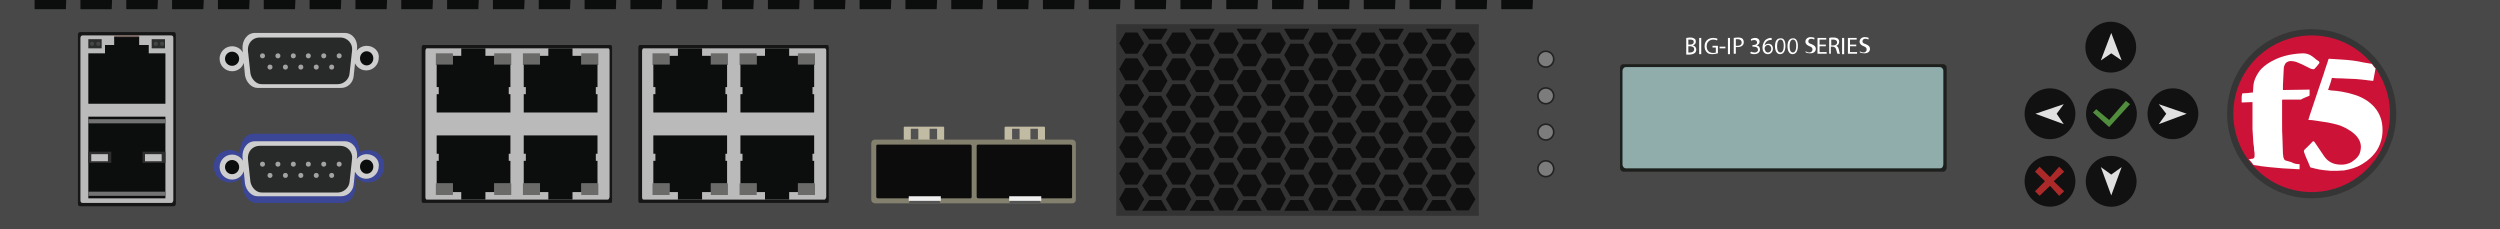 <?xml version="1.0" encoding="utf-8"?>
<!-- Copyright 2022 Virtual Console LLC. All rights reserved. Generator: Adobe Illustrator 26.0.2, SVG Export Plug-In . SVG Version: 6.00 Build 0)  -->
<svg version="1.1" id="F5_BigIP_3600" xmlns="http://www.w3.org/2000/svg" xmlns:xlink="http://www.w3.org/1999/xlink" x="0px"
	 y="0px" viewBox="0 0 600 55" style="enable-background:new 0 0 600 55;" xml:space="preserve">
<style type="text/css">
	.st0{fill:#484848;}
	.st1{fill:#161617;}
	.st2{fill:#BABABA;}
	.st3{fill:#715E58;}
	.st4{fill:#0C0D0D;}
	.st5{fill:#2B2C2C;}
	.st6{fill:#454545;}
	.st7{fill:#2E2E2E;}
	.st8{fill:#C2C1C1;}
	.st9{fill:#737373;}
	.st10{fill:#CFCECE;}
	.st11{fill:#282929;}
	.st12{fill:#A3A3A2;}
	.st13{fill:#6A6A69;}
	.st14{fill:#3B4697;}
	.st15{fill:#1D1F1C;}
	.st16{fill:#90ADAC;}
	.st17{fill:#111111;}
	.st18{fill:#E0E0E0;}
	.st19{fill:#AB2A29;}
	.st20{fill:#508D3C;}
	.st21{fill:#353535;}
	.st22{fill:#CC1237;}
	.st23{fill:#FFFFFF;}
	.st24{fill:#222323;}
	.st25{fill:#7C7C7C;}
	.st26{fill:#C1BBA3;}
	.st27{fill:#515151;}
	.st28{fill:#84806E;}
	.st29{fill:#545454;}
	.st30{fill:#0C0C0C;}
	.st31{fill:#EFEFEF;}
	.st32{fill:#333333;}
	.st33{fill:#0F0F0F;}
</style>
<g>
	<rect class="st0" width="600" height="55"/>
	<g>
		<g>
			<path class="st1" d="M41.6,49.5H19.2c-0.3,0-0.5-0.2-0.5-0.6V8.3c0-0.3,0.2-0.6,0.5-0.6h22.5c0.3,0,0.5,0.2,0.5,0.6V49
				C42.1,49.3,42,49.5,41.6,49.5z"/>
			<path class="st2" d="M41.1,48.7H19.8c-0.3,0-0.5-0.2-0.5-0.6v-39c0-0.3,0.2-0.6,0.5-0.6h21.3c0.3,0,0.5,0.2,0.5,0.6v39
				C41.5,48.5,41.4,48.7,41.1,48.7z"/>
		</g>
		<g>
			<g>
				<rect x="27.4" y="8.5" class="st3" width="6" height="0.6"/>
				<polygon class="st4" points="35.7,12.8 35.7,10.8 33.4,10.8 33.4,8.9 27.4,8.9 27.4,10.8 25.2,10.8 25.2,12.8 21.2,12.8 
					21.2,18.4 21.2,20.4 21.2,21.1 21.2,21.5 21.2,21.6 21.2,23.3 21.2,24.9 39.7,24.9 39.7,23.3 39.7,21.5 39.7,21.1 39.7,20.4 
					39.7,18.4 39.7,12.8 				"/>
			</g>
			<g>
				<rect x="21.2" y="9.4" class="st5" width="3.2" height="2.2"/>
				<g>
					<circle class="st6" cx="22.1" cy="10.5" r="0.5"/>
					<circle class="st6" cx="23.6" cy="10.5" r="0.5"/>
				</g>
			</g>
			<g>
				<rect x="36.4" y="9.4" class="st5" width="3.2" height="2.2"/>
				<g>
					<circle class="st6" cx="37.4" cy="10.5" r="0.5"/>
					<circle class="st6" cx="38.9" cy="10.5" r="0.5"/>
				</g>
			</g>
		</g>
		<g>
			<rect x="21.2" y="28" class="st4" width="18.5" height="19.6"/>
			<g>
				<rect x="21.2" y="36.4" class="st7" width="5.5" height="2.7"/>
				<rect x="21.9" y="37" class="st8" width="4" height="1.7"/>
			</g>
			<g>
				<rect x="34.2" y="36.4" class="st7" width="5.5" height="2.7"/>
				<rect x="34.8" y="37" class="st8" width="4" height="1.7"/>
			</g>
			<rect x="21.2" y="28.6" class="st9" width="18.5" height="1"/>
			<rect x="21.2" y="46" class="st9" width="18.5" height="1"/>
		</g>
	</g>
	<g>
		<path class="st10" d="M88,11c-1,0-1.9,0.5-2.4,1.2l0.1-0.5c0.2-2.1-1.1-3.8-3-3.8H61.2c-1.9,0-3.1,1.8-3,3.8l0.1,0.9
			c-0.5-0.9-1.5-1.5-2.6-1.5c-1.7,0-3,1.4-3,3c0,1.7,1.4,3,3,3c1.3,0,2.4-0.8,2.8-2l0.3,3c0.3,1.7,1.6,3,3,3h20.1c1.6,0,2.9-1.3,3-3
			l0.3-2.9c0.5,1,1.5,1.7,2.7,1.7c1.7,0,3-1.4,3-3C91.1,12.3,89.7,11,88,11z"/>
		<path class="st11" d="M60.1,17.6l-0.6-5.5C59.4,10.4,60.6,9,62.3,9h19.4c1.7,0,3,1.5,2.8,3.1l-0.6,5.5c-0.1,1.5-1.5,2.6-2.8,2.6
			H62.9C61.5,20.3,60.3,18.9,60.1,17.6z"/>
		<ellipse class="st4" cx="88" cy="14" rx="1.6" ry="1.7"/>
		<ellipse class="st4" cx="55.7" cy="14.1" rx="1.7" ry="1.7"/>
		<g>
			<g>
				<g>
					<circle class="st12" cx="81.4" cy="13.4" r="0.6"/>
				</g>
				<g>
					<circle class="st12" cx="77.7" cy="13.4" r="0.6"/>
				</g>
				<g>
					<circle class="st12" cx="74" cy="13.4" r="0.6"/>
				</g>
				<g>
					<circle class="st12" cx="70.4" cy="13.4" r="0.6"/>
				</g>
				<g>
					<circle class="st12" cx="66.7" cy="13.4" r="0.6"/>
				</g>
				<g>
					<circle class="st12" cx="63" cy="13.4" r="0.6"/>
				</g>
			</g>
			<g>
				<g>
					<circle class="st12" cx="79.6" cy="16.1" r="0.6"/>
				</g>
				<g>
					<circle class="st12" cx="75.9" cy="16.1" r="0.6"/>
				</g>
				<g>
					<circle class="st12" cx="72.2" cy="16.1" r="0.6"/>
				</g>
				<g>
					<circle class="st12" cx="68.5" cy="16.1" r="0.6"/>
				</g>
				<g>
					<circle class="st12" cx="64.8" cy="16.1" r="0.6"/>
				</g>
			</g>
		</g>
	</g>
	<g>
		<g>
			<path class="st1" d="M146.6,48.7h-45.1c-0.2,0-0.3-0.3-0.3-0.6V11.4c0-0.3,0.2-0.6,0.3-0.6h45.1c0.2,0,0.3,0.3,0.3,0.6v36.7
				C147,48.4,146.8,48.7,146.6,48.7z"/>
			<path class="st2" d="M145.9,47.9h-43.5c-0.2,0-0.3-0.3-0.3-0.6V12.2c0-0.3,0.2-0.6,0.3-0.6H146c0.2,0,0.3,0.3,0.3,0.6v35.1
				C146.2,47.6,146.1,47.9,145.9,47.9z"/>
		</g>
		<g>
			<g>
				<g>
					<rect x="104.6" y="12.8" class="st13" width="4.1" height="2.8"/>
				</g>
				<g>
					<rect x="118.6" y="12.8" class="st13" width="4.1" height="2.8"/>
				</g>
				<polygon class="st4" points="118.6,15.5 118.6,13.4 116.5,13.4 116.5,11.6 110.7,11.6 110.7,13.4 108.7,13.4 108.7,15.5 
					104.8,15.5 104.8,20.9 105.3,20.9 105.3,22.6 104.8,22.6 104.8,23.3 104.8,23.8 104.8,23.9 104.8,25.4 104.8,27 122.5,27 
					122.5,25.4 122.5,23.8 122.5,23.3 122.5,22.6 122.1,22.6 122.1,20.9 122.5,20.9 122.5,15.5 				"/>
			</g>
			<g>
				<g>
					<rect x="125.5" y="12.8" class="st13" width="4.1" height="2.8"/>
				</g>
				<g>
					<rect x="139.5" y="12.8" class="st13" width="4.1" height="2.8"/>
				</g>
				<polygon class="st4" points="139.5,15.5 139.5,13.4 137.4,13.4 137.4,11.6 131.6,11.6 131.6,13.4 129.6,13.4 129.6,15.5 
					125.7,15.5 125.7,20.9 126.2,20.9 126.2,22.6 125.7,22.6 125.7,23.3 125.7,23.8 125.7,23.9 125.7,25.4 125.7,27 143.4,27 
					143.4,25.4 143.4,23.8 143.4,23.3 143.4,22.6 143,22.6 143,20.9 143.4,20.9 143.4,15.5 				"/>
			</g>
		</g>
		<g>
			<g>
				<g>
					<rect x="104.6" y="44" class="st13" width="4.1" height="2.8"/>
				</g>
				<g>
					<rect x="118.6" y="44" class="st13" width="4.1" height="2.8"/>
				</g>
				<polygon class="st4" points="122.5,44 122.5,38.6 122.1,38.6 122.1,36.9 122.5,36.9 122.5,36.2 122.5,35.7 122.5,34.1 
					122.5,32.5 104.8,32.5 104.8,34.1 104.8,35.6 104.8,35.7 104.8,36.2 104.8,36.9 105.3,36.9 105.3,38.6 104.8,38.6 104.8,44 
					108.7,44 108.7,46.1 110.7,46.1 110.7,47.9 116.5,47.9 116.5,46.1 118.6,46.1 118.6,44 				"/>
			</g>
			<g>
				<g>
					<rect x="125.5" y="44" class="st13" width="4.1" height="2.8"/>
				</g>
				<g>
					<rect x="139.5" y="44" class="st13" width="4.1" height="2.8"/>
				</g>
				<polygon class="st4" points="143.4,44 143.4,38.6 143,38.6 143,36.9 143.4,36.9 143.4,36.2 143.4,35.7 143.4,34.1 143.4,32.5 
					125.7,32.5 125.7,34.1 125.7,35.6 125.7,35.7 125.7,36.2 125.7,36.9 126.2,36.9 126.2,38.6 125.7,38.6 125.7,44 129.6,44 
					129.6,46.1 131.6,46.1 131.6,47.9 137.4,47.9 137.4,46.1 139.5,46.1 139.5,44 				"/>
			</g>
		</g>
	</g>
	<g>
		<g>
			<path class="st1" d="M198.6,48.7h-45.1c-0.2,0-0.3-0.3-0.3-0.6V11.4c0-0.3,0.2-0.6,0.3-0.6h45.1c0.2,0,0.3,0.3,0.3,0.6v36.7
				C199,48.4,198.8,48.7,198.6,48.7z"/>
			<path class="st2" d="M197.9,47.9h-43.5c-0.2,0-0.3-0.3-0.3-0.6V12.2c0-0.3,0.2-0.6,0.3-0.6H198c0.2,0,0.3,0.3,0.3,0.6v35.1
				C198.2,47.6,198.1,47.9,197.9,47.9z"/>
		</g>
		<g>
			<g>
				<g>
					<rect x="156.6" y="12.8" class="st13" width="4.1" height="2.8"/>
				</g>
				<g>
					<rect x="170.6" y="12.8" class="st13" width="4.1" height="2.8"/>
				</g>
				<polygon class="st4" points="170.6,15.5 170.6,13.4 168.5,13.4 168.5,11.6 162.7,11.6 162.7,13.4 160.7,13.4 160.7,15.5 
					156.8,15.5 156.8,20.9 157.3,20.9 157.3,22.6 156.8,22.6 156.8,23.3 156.8,23.8 156.8,23.9 156.8,25.4 156.8,27 174.5,27 
					174.5,25.4 174.5,23.8 174.5,23.3 174.5,22.6 174.1,22.6 174.1,20.9 174.5,20.9 174.5,15.5 				"/>
			</g>
			<g>
				<g>
					<rect x="177.5" y="12.8" class="st13" width="4.1" height="2.8"/>
				</g>
				<g>
					<rect x="191.5" y="12.8" class="st13" width="4.1" height="2.8"/>
				</g>
				<polygon class="st4" points="191.5,15.5 191.5,13.4 189.4,13.4 189.4,11.6 183.6,11.6 183.6,13.4 181.6,13.4 181.6,15.5 
					177.7,15.5 177.7,20.9 178.2,20.9 178.2,22.6 177.7,22.6 177.7,23.3 177.7,23.8 177.7,23.9 177.7,25.4 177.7,27 195.4,27 
					195.4,25.4 195.4,23.8 195.4,23.3 195.4,22.6 195,22.6 195,20.9 195.4,20.9 195.4,15.5 				"/>
			</g>
		</g>
		<g>
			<g>
				<g>
					<rect x="156.6" y="44" class="st13" width="4.1" height="2.8"/>
				</g>
				<g>
					<rect x="170.6" y="44" class="st13" width="4.1" height="2.8"/>
				</g>
				<polygon class="st4" points="174.5,44 174.5,38.6 174.1,38.6 174.1,36.9 174.5,36.9 174.5,36.2 174.5,35.7 174.5,34.1 
					174.5,32.5 156.8,32.5 156.8,34.1 156.8,35.6 156.8,35.7 156.8,36.2 156.8,36.9 157.3,36.9 157.3,38.6 156.8,38.6 156.8,44 
					160.7,44 160.7,46.1 162.7,46.1 162.7,47.9 168.5,47.9 168.5,46.1 170.6,46.1 170.6,44 				"/>
			</g>
			<g>
				<g>
					<rect x="177.5" y="44" class="st13" width="4.1" height="2.8"/>
				</g>
				<g>
					<rect x="191.5" y="44" class="st13" width="4.1" height="2.8"/>
				</g>
				<polygon class="st4" points="195.4,44 195.4,38.6 195,38.6 195,36.9 195.4,36.9 195.4,36.2 195.4,35.7 195.4,34.1 195.4,32.5 
					177.7,32.5 177.7,34.1 177.7,35.6 177.7,35.7 177.7,36.2 177.7,36.9 178.2,36.9 178.2,38.6 177.7,38.6 177.7,44 181.6,44 
					181.6,46.1 183.6,46.1 183.6,47.9 189.4,47.9 189.4,46.1 191.5,46.1 191.5,44 				"/>
			</g>
		</g>
	</g>
	<g>
		<path class="st14" d="M88.3,36c-0.8,0-1.5,0.2-2.1,0.6c0.1-2.5-1.2-4.5-3.1-4.5H60.7c-1.9,0-3.2,2.2-3.1,4.7
			c-0.7-0.5-1.5-0.8-2.4-0.8c-2.2,0-3.9,1.7-3.9,3.9s1.7,3.9,3.9,3.9c1.1,0,2.1-0.5,2.8-1.2l0.2,2.3c0.3,2.1,1.7,3.8,3.1,3.8h20.9
			c1.7,0,3-1.6,3.1-3.8l0.2-2.3c0.7,0.7,1.7,1.2,2.8,1.2c2.2,0,3.9-1.7,3.9-3.9S90.5,36,88.3,36z"/>
		<g>
			<path class="st10" d="M88,37c-1,0-1.9,0.5-2.4,1.2l0.1-0.5c0.2-2.1-1.1-3.8-3-3.8H61.2c-1.9,0-3.1,1.8-3,3.8l0.1,0.9
				c-0.5-0.9-1.5-1.5-2.6-1.5c-1.7,0-3,1.4-3,3c0,1.7,1.4,3,3,3c1.3,0,2.4-0.8,2.8-2l0.3,3c0.3,1.7,1.6,3,3,3h20.1
				c1.6,0,2.9-1.3,3-3l0.3-2.9c0.5,1,1.5,1.7,2.7,1.7c1.7,0,3-1.4,3-3C91.1,38.3,89.7,37,88,37z"/>
			<path class="st11" d="M60.1,43.6l-0.6-5.5c-0.1-1.7,1.1-3.1,2.8-3.1h19.4c1.7,0,3,1.5,2.8,3.1l-0.6,5.5c-0.1,1.5-1.5,2.6-2.8,2.6
				H62.9C61.5,46.3,60.3,44.9,60.1,43.6z"/>
			<ellipse class="st4" cx="88" cy="40" rx="1.6" ry="1.7"/>
			<ellipse class="st4" cx="55.7" cy="40.1" rx="1.7" ry="1.7"/>
			<g>
				<g>
					<g>
						<circle class="st12" cx="81.4" cy="39.4" r="0.6"/>
					</g>
					<g>
						<circle class="st12" cx="77.7" cy="39.4" r="0.6"/>
					</g>
					<g>
						<circle class="st12" cx="74" cy="39.4" r="0.6"/>
					</g>
					<g>
						<circle class="st12" cx="70.4" cy="39.4" r="0.6"/>
					</g>
					<g>
						<circle class="st12" cx="66.7" cy="39.4" r="0.6"/>
					</g>
					<g>
						<circle class="st12" cx="63" cy="39.4" r="0.6"/>
					</g>
				</g>
				<g>
					<g>
						<circle class="st12" cx="79.6" cy="42.1" r="0.6"/>
					</g>
					<g>
						<circle class="st12" cx="75.9" cy="42.1" r="0.6"/>
					</g>
					<g>
						<circle class="st12" cx="72.2" cy="42.1" r="0.6"/>
					</g>
					<g>
						<circle class="st12" cx="68.5" cy="42.1" r="0.6"/>
					</g>
					<g>
						<circle class="st12" cx="64.8" cy="42.1" r="0.6"/>
					</g>
				</g>
			</g>
		</g>
	</g>
	<g>
		<path class="st15" d="M466.4,41.2h-76.8c-0.4,0-0.8-0.4-0.8-0.9v-24c0-0.4,0.3-0.9,0.8-0.9h76.8c0.4,0,0.8,0.4,0.8,0.9v24.1
			C467,40.9,466.8,41.2,466.4,41.2z"/>
		<path class="st16" d="M465.6,40.4h-75.4c-0.4,0-0.8-0.4-0.8-0.9V17c0-0.4,0.3-0.9,0.8-0.9h75.4c0.4,0,0.8,0.4,0.8,0.9v22.5
			C466.3,40.2,466,40.4,465.6,40.4z"/>
	</g>
	<g>
		<g>
			<g>
				
					<ellipse transform="matrix(0.834 -0.551 0.551 0.834 77.879 281.251)" class="st17" cx="506.7" cy="11.1" rx="6.1" ry="6.1"/>
				<polygon class="st18" points="506.7,7.9 504.2,14.5 506.7,12.8 509.2,14.5 				"/>
			</g>
			<g>
				
					<ellipse transform="matrix(0.936 -0.352 0.352 0.936 17.06 181.066)" class="st17" cx="506.7" cy="43.6" rx="6.1" ry="6.1"/>
				<polygon class="st18" points="506.7,46.9 509.2,40.1 506.7,41.9 504.2,40.1 				"/>
			</g>
		</g>
		<g>
			<g>
				<circle class="st17" cx="521.5" cy="27.3" r="6.1"/>
				<polygon class="st18" points="524.8,27.3 518.1,25 519.9,27.3 518.1,29.8 				"/>
			</g>
			<g>
				<ellipse class="st17" cx="492" cy="27.3" rx="6.1" ry="6.1"/>
				<polygon class="st18" points="488.5,27.3 495.3,29.8 493.6,27.3 495.3,25 				"/>
			</g>
		</g>
		<g>
			<ellipse class="st17" cx="492" cy="43.5" rx="6.1" ry="6.1"/>
			<polygon class="st19" points="495.4,41.2 494.2,40 492,42.5 489.5,40 488.4,41.2 490.8,43.5 488.4,45.9 489.5,47 492,44.6 
				494.2,47 495.4,45.9 492.9,43.5 			"/>
		</g>
		<g>
			
				<ellipse transform="matrix(0.102 -0.995 0.995 0.102 427.798 528.684)" class="st17" cx="506.7" cy="27.4" rx="6.1" ry="6.1"/>
			<polygon class="st20" points="511.2,25 510.2,24.2 506.2,28.8 503.1,26.2 502.3,27 506.2,30.5 506.2,30.5 506.2,30.5 			"/>
		</g>
	</g>
	<g>
		<g>
			<circle class="st21" cx="554.8" cy="27.3" r="20.3"/>
			<circle class="st22" cx="554.8" cy="27.3" r="18.8"/>
		</g>
		<g>
			<path class="st23" d="M558.7,21.6c0.2,0,0.4,0,0.7,0.1c1.8,0.1,3.5,0.4,5.2,0.9c1.5,0.4,3,1.1,4.2,2.1c1.6,1.3,2.6,3,2.9,5
				c0.3,2.2,0,4.3-1.2,6.3c-0.9,1.4-2.1,2.5-3.6,3.4c-1.3,0.8-2.7,1.2-4.3,1.5c-1.1,0.1-2.1,0.1-3.2,0.1c-1.2-0.1-2.4-0.2-3.6-0.5
				c-0.4-0.1-0.8-0.2-1.2-0.3c-0.1,0-0.2-0.1-0.2-0.2c-0.4-1.1-1-2.2-1.4-3.4c-0.1-0.3-0.1-0.4,0.1-0.7c0.5-0.5,1.2-1.1,1.8-1.8
				L555,34c0.2-0.2,0.3-0.1,0.5,0.1c0.8,1.1,1.5,2.3,2.3,3.4c0.9,1.3,2.1,1.9,3.6,2c1.1,0.1,2.2-0.1,3.1-0.7c1-0.7,1.8-1.4,2-2.6
				c0.3-1.3,0-2.4-0.9-3.5c-0.8-0.9-1.6-1.4-2.7-2c-1.3-0.7-2.7-1-4.2-1.3c-1.1-0.2-2.2-0.3-3.3-0.5c-0.4-0.1-0.9-0.1-1.4-0.1
				c0.1-0.2,0.1-0.4,0.2-0.7c1.2-3.5,2.3-7,3.5-10.4c0.3-1.1,0.8-2.3,1.1-3.4c0-0.1,0.1-0.2,0.2-0.2c1,0.1,2.1,0.1,3.1,0.2
				c1.8,0.1,3.4,0.3,5.2,0.7c0.5,0.1,1.2,0.2,1.8,0.3c0.1,0,0.1,0,0.2,0.1c0.2,0.3,0.5,0.7,0.8,1c0,0,0.1,0.1,0,0.2
				c-0.2,0.9-0.3,1.8-0.5,2.7c0,0.1,0,0.1-0.2,0.1c-0.9-0.1-1.6-0.2-2.5-0.3c-1-0.1-2-0.2-3-0.2c-0.8,0-1.4-0.1-2.2-0.1
				c-0.7,0-1.2,0-1.9-0.1c-0.1,0-0.2,0-0.2,0.2c-0.2,0.9-0.5,1.6-0.8,2.5C558.9,21.5,558.7,21.5,558.7,21.6z"/>
			<path class="st23" d="M551.9,39.4c0,0.4,0,0.9,0,1.2c-0.2,0-0.4,0-0.5,0c-1.2-0.1-2.4-0.1-3.6-0.2c-1.1-0.1-2.2-0.2-3.3-0.3
				c-1.2-0.1-2.4-0.3-3.6-0.5c-0.1,0-0.1,0-0.1-0.1c-0.3-0.4-0.7-0.9-1.1-1.3c0.2,0,0.4,0,0.7-0.1c0.1,0,0.1,0,0.2,0
				c0.4-0.1,0.5-0.3,0.5-0.8c0-0.3,0-0.8-0.1-1.1c0-0.7-0.1-1.2-0.2-1.9c-0.1-1.1-0.1-2.2-0.2-3.3c0-0.9,0-1.8,0-2.5
				c0-1.2,0-2.3,0-3.5c0-0.2,0-0.3,0-0.5c-0.9,0-1.8,0.1-2.6,0.1c0-0.3,0-0.8,0-1.1c0-0.3,0-0.5,0.1-0.9c0-0.1,0-0.2,0.2-0.2
				c0.8,0,1.4-0.1,2.2-0.2c0.1,0,0.1,0,0.2,0c0-0.5,0.1-1,0.1-1.5c0.1-1.4,0.7-2.6,1.5-3.7c1.1-1.3,2.5-2.2,4.1-2.9
				c1.2-0.5,2.5-0.9,4-1.1c0.8-0.1,1.5-0.2,2.3-0.2c0.3,0,0.5,0,0.9,0.1c0.3,0.1,0.7,0.2,1,0.4c0.7,0.4,1.2,1,1.9,1.4
				c0.2,0.2,0.2,0.3,0.1,0.5c-0.3,0.4-0.7,0.9-1.1,1.3c-0.2,0.2-0.5,0.1-0.9,0c-0.7-0.3-1.3-0.7-2-1c-0.8-0.3-1.4-0.7-2.2-0.8
				c-0.7-0.1-1.2-0.1-1.8,0.4c-0.3,0.4-0.5,0.9-0.5,1.4c-0.1,1.3-0.1,2.6-0.2,4c0,0.3,0,0.7,0,1.1c2.1,0,4.2-0.1,6.4-0.1
				c0,0.5,0,1,0,1.4l-0.1,0.1c-0.7,0.3-1.3,0.5-2,0.9c-0.1,0-0.1,0-0.2,0c-1.3,0-2.6,0-4,0c-0.3,0-0.3,0-0.3,0.3c0,1.8,0,3.4,0,5.2
				c0,1.4,0,2.7,0.1,4.2c0,1.1,0.1,2.2,0.1,3.2c0,0.3,0.1,0.5,0.1,0.9c0.1,0.3,0.2,0.7,0.5,0.8c0.4,0.1,1,0.3,1.4,0.4
				C550.6,39.3,551.2,39.4,551.9,39.4C551.8,39.4,551.9,39.4,551.9,39.4z"/>
		</g>
	</g>
	<g>
		<g>
			<circle class="st24" cx="371" cy="14.2" r="2.1"/>
			<circle class="st25" cx="371" cy="14.2" r="1.7"/>
		</g>
		<g>
			<circle class="st24" cx="371" cy="23" r="2.1"/>
			<circle class="st25" cx="371" cy="23" r="1.7"/>
		</g>
		<g>
			<circle class="st24" cx="371" cy="31.7" r="2.1"/>
			<circle class="st25" cx="371" cy="31.7" r="1.7"/>
		</g>
		<g>
			<circle class="st24" cx="371" cy="40.5" r="2.1"/>
			<circle class="st25" cx="371" cy="40.5" r="1.7"/>
		</g>
	</g>
	<g>
		<g>
			<path class="st4" d="M356.8,2.2h-7.4c0,0-0.1,0-0.1-0.1v-2c0,0,0-0.1,0.1-0.1h7.4c0,0,0.1,0,0.1,0.1L356.8,2.2
				C356.9,2.2,356.9,2.2,356.8,2.2z"/>
		</g>
		<g>
			<path class="st4" d="M345.8,2.2h-7.4c0,0-0.1,0-0.1-0.1v-2c0,0,0-0.1,0.1-0.1h7.4c0,0,0.1,0,0.1,0.1L345.8,2.2
				C345.9,2.2,345.9,2.2,345.8,2.2z"/>
		</g>
		<g>
			<path class="st4" d="M367.8,2.2h-7.4c0,0-0.1,0-0.1-0.1v-2c0,0,0-0.1,0.1-0.1h7.4c0,0,0.1,0,0.1,0.1L367.8,2.2
				C367.9,2.2,367.9,2.2,367.8,2.2z"/>
		</g>
		<g>
			<path class="st4" d="M334.8,2.2h-7.4c0,0-0.1,0-0.1-0.1v-2c0,0,0-0.1,0.1-0.1h7.4c0,0,0.1,0,0.1,0.1L334.8,2.2
				C334.9,2.2,334.9,2.2,334.8,2.2z"/>
		</g>
		<g>
			<path class="st4" d="M323.8,2.2h-7.4c0,0-0.1,0-0.1-0.1v-2c0,0,0-0.1,0.1-0.1h7.4c0,0,0.1,0,0.1,0.1L323.8,2.2
				C323.9,2.2,323.9,2.2,323.8,2.2z"/>
		</g>
		<g>
			<path class="st4" d="M312.8,2.2h-7.4c0,0-0.1,0-0.1-0.1v-2c0,0,0-0.1,0.1-0.1h7.4c0,0,0.1,0,0.1,0.1L312.8,2.2
				C312.9,2.2,312.9,2.2,312.8,2.2z"/>
		</g>
		<g>
			<path class="st4" d="M301.8,2.2h-7.4c0,0-0.1,0-0.1-0.1v-2c0,0,0-0.1,0.1-0.1h7.4c0,0,0.1,0,0.1,0.1L301.8,2.2
				C301.9,2.2,301.9,2.2,301.8,2.2z"/>
		</g>
		<g>
			<path class="st4" d="M290.8,2.2h-7.4c0,0-0.1,0-0.1-0.1v-2c0,0,0-0.1,0.1-0.1h7.4c0,0,0.1,0,0.1,0.1L290.8,2.2
				C290.9,2.2,290.9,2.2,290.8,2.2z"/>
		</g>
		<g>
			<path class="st4" d="M279.8,2.2h-7.4c0,0-0.1,0-0.1-0.1v-2c0,0,0-0.1,0.1-0.1h7.4c0,0,0.1,0,0.1,0.1L279.8,2.2
				C279.9,2.2,279.9,2.2,279.8,2.2z"/>
		</g>
		<g>
			<path class="st4" d="M268.8,2.2h-7.4c0,0-0.1,0-0.1-0.1v-2c0,0,0-0.1,0.1-0.1h7.4c0,0,0.1,0,0.1,0.1L268.8,2.2
				C268.9,2.2,268.9,2.2,268.8,2.2z"/>
		</g>
		<g>
			<path class="st4" d="M257.8,2.2h-7.4c0,0-0.1,0-0.1-0.1v-2c0,0,0-0.1,0.1-0.1h7.4c0,0,0.1,0,0.1,0.1L257.8,2.2
				C257.9,2.2,257.9,2.2,257.8,2.2z"/>
		</g>
		<g>
			<path class="st4" d="M246.8,2.2h-7.4c0,0-0.1,0-0.1-0.1v-2c0,0,0-0.1,0.1-0.1h7.4c0,0,0.1,0,0.1,0.1L246.8,2.2
				C246.9,2.2,246.9,2.2,246.8,2.2z"/>
		</g>
		<g>
			<path class="st4" d="M235.8,2.2h-7.4c0,0-0.1,0-0.1-0.1v-2c0,0,0-0.1,0.1-0.1h7.4c0,0,0.1,0,0.1,0.1L235.8,2.2
				C235.9,2.2,235.9,2.2,235.8,2.2z"/>
		</g>
		<g>
			<path class="st4" d="M224.8,2.2h-7.4c0,0-0.1,0-0.1-0.1v-2c0,0,0-0.1,0.1-0.1h7.4c0,0,0.1,0,0.1,0.1L224.8,2.2
				C224.9,2.2,224.9,2.2,224.8,2.2z"/>
		</g>
		<g>
			<path class="st4" d="M213.8,2.2h-7.4c0,0-0.1,0-0.1-0.1v-2c0,0,0-0.1,0.1-0.1h7.4c0,0,0.1,0,0.1,0.1L213.8,2.2
				C213.9,2.2,213.9,2.2,213.8,2.2z"/>
		</g>
		<g>
			<path class="st4" d="M202.8,2.2h-7.4c0,0-0.1,0-0.1-0.1v-2c0,0,0-0.1,0.1-0.1h7.4c0,0,0.1,0,0.1,0.1L202.8,2.2
				C202.9,2.2,202.9,2.2,202.8,2.2z"/>
		</g>
		<g>
			<path class="st4" d="M191.8,2.2h-7.4c0,0-0.1,0-0.1-0.1v-2c0,0,0-0.1,0.1-0.1h7.4c0,0,0.1,0,0.1,0.1L191.8,2.2
				C191.9,2.2,191.9,2.2,191.8,2.2z"/>
		</g>
		<g>
			<path class="st4" d="M180.8,2.2h-7.4c0,0-0.1,0-0.1-0.1v-2c0,0,0-0.1,0.1-0.1h7.4c0,0,0.1,0,0.1,0.1L180.8,2.2
				C180.9,2.2,180.9,2.2,180.8,2.2z"/>
		</g>
		<g>
			<path class="st4" d="M169.8,2.2h-7.4c0,0-0.1,0-0.1-0.1v-2c0,0,0-0.1,0.1-0.1h7.4c0,0,0.1,0,0.1,0.1L169.8,2.2
				C169.9,2.2,169.9,2.2,169.8,2.2z"/>
		</g>
		<g>
			<path class="st4" d="M158.8,2.2h-7.4c0,0-0.1,0-0.1-0.1v-2c0,0,0-0.1,0.1-0.1h7.4c0,0,0.1,0,0.1,0.1L158.8,2.2
				C158.9,2.2,158.9,2.2,158.8,2.2z"/>
		</g>
		<g>
			<path class="st4" d="M147.8,2.2h-7.4c0,0-0.1,0-0.1-0.1v-2c0,0,0-0.1,0.1-0.1h7.4c0,0,0.1,0,0.1,0.1L147.8,2.2
				C147.9,2.2,147.9,2.2,147.8,2.2z"/>
		</g>
		<g>
			<path class="st4" d="M136.8,2.2h-7.4c0,0-0.1,0-0.1-0.1v-2c0,0,0-0.1,0.1-0.1h7.4c0,0,0.1,0,0.1,0.1L136.8,2.2
				C136.9,2.2,136.9,2.2,136.8,2.2z"/>
		</g>
		<g>
			<path class="st4" d="M125.8,2.2h-7.4c0,0-0.1,0-0.1-0.1v-2c0,0,0-0.1,0.1-0.1h7.4c0,0,0.1,0,0.1,0.1L125.8,2.2
				C125.9,2.2,125.9,2.2,125.8,2.2z"/>
		</g>
		<g>
			<path class="st4" d="M114.8,2.2h-7.4c0,0-0.1,0-0.1-0.1v-2c0,0,0-0.1,0.1-0.1h7.4c0,0,0.1,0,0.1,0.1L114.8,2.2
				C114.9,2.2,114.9,2.2,114.8,2.2z"/>
		</g>
		<g>
			<path class="st4" d="M103.8,2.2h-7.4c0,0-0.1,0-0.1-0.1v-2c0,0,0-0.1,0.1-0.1h7.4c0,0,0.1,0,0.1,0.1L103.8,2.2
				C103.9,2.2,103.9,2.2,103.8,2.2z"/>
		</g>
		<g>
			<path class="st4" d="M92.8,2.2h-7.4c0,0-0.1,0-0.1-0.1v-2c0,0,0-0.1,0.1-0.1h7.4c0,0,0.1,0,0.1,0.1L92.8,2.2
				C92.9,2.2,92.9,2.2,92.8,2.2z"/>
		</g>
		<g>
			<path class="st4" d="M81.8,2.2h-7.4c0,0-0.1,0-0.1-0.1v-2c0,0,0-0.1,0.1-0.1h7.4c0,0,0.1,0,0.1,0.1L81.8,2.2
				C81.9,2.2,81.9,2.2,81.8,2.2z"/>
		</g>
		<g>
			<path class="st4" d="M70.8,2.2h-7.4c0,0-0.1,0-0.1-0.1v-2c0,0,0-0.1,0.1-0.1h7.4c0,0,0.1,0,0.1,0.1L70.8,2.2
				C70.9,2.2,70.9,2.2,70.8,2.2z"/>
		</g>
		<g>
			<path class="st4" d="M59.8,2.2h-7.4c0,0-0.1,0-0.1-0.1v-2c0,0,0-0.1,0.1-0.1h7.4c0,0,0.1,0,0.1,0.1L59.8,2.2
				C59.9,2.2,59.9,2.2,59.8,2.2z"/>
		</g>
		<g>
			<path class="st4" d="M48.8,2.2h-7.4c0,0-0.1,0-0.1-0.1v-2c0,0,0-0.1,0.1-0.1h7.4c0,0,0.1,0,0.1,0.1L48.8,2.2
				C48.9,2.2,48.9,2.2,48.8,2.2z"/>
		</g>
		<g>
			<path class="st4" d="M37.8,2.2h-7.4c0,0-0.1,0-0.1-0.1v-2c0,0,0-0.1,0.1-0.1h7.4c0,0,0.1,0,0.1,0.1L37.8,2.2
				C37.9,2.2,37.9,2.2,37.8,2.2z"/>
		</g>
		<g>
			<path class="st4" d="M26.8,2.2h-7.4c0,0-0.1,0-0.1-0.1v-2c0,0,0-0.1,0.1-0.1h7.4c0,0,0.1,0,0.1,0.1L26.8,2.2
				C26.9,2.2,26.9,2.2,26.8,2.2z"/>
		</g>
		<g>
			<path class="st4" d="M15.8,2.2H8.4c0,0-0.1,0-0.1-0.1v-2c0,0,0-0.1,0.1-0.1h7.4c0,0,0.1,0,0.1,0.1L15.8,2.2
				C15.9,2.2,15.9,2.2,15.8,2.2z"/>
		</g>
	</g>
	<g>
		<g>
			<path class="st26" d="M226.6,33.7h-9.7v-3.1c0-0.1,0.1-0.2,0.2-0.2h9.3c0.1,0,0.2,0.1,0.2,0.2V33.7z"/>
			<g>
				<rect x="218.6" y="30.9" class="st27" width="1.8" height="2.6"/>
				<rect x="223.1" y="30.9" class="st27" width="1.8" height="2.6"/>
			</g>
		</g>
		<g>
			<path class="st26" d="M250.8,33.7h-9.7v-3.1c0-0.1,0.1-0.2,0.2-0.2h9.3c0.1,0,0.2,0.1,0.2,0.2V33.7z"/>
			<g>
				<rect x="242.9" y="30.9" class="st27" width="1.8" height="2.6"/>
				<rect x="247.3" y="30.9" class="st27" width="1.8" height="2.6"/>
			</g>
		</g>
		<g>
			<path class="st28" d="M257.3,48.8H210c-0.4,0-0.9-0.3-0.9-0.9V34.4c0-0.4,0.3-0.9,0.9-0.9h47.3c0.4,0,0.9,0.3,0.9,0.9V48
				C258.2,48.4,257.9,48.8,257.3,48.8z"/>
			<g>
				<g>
					<polygon class="st29" points="218.9,47 225,47 225.7,48.8 218.1,48.8 					"/>
					<path class="st30" d="M232.9,47.6h-22.2c-0.3,0-0.4-0.3-0.4-0.3V35c0-0.3,0.3-0.3,0.4-0.3h22.1c0.3,0,0.4,0.3,0.4,0.3v12.2
						C233.2,47.4,233.1,47.6,232.9,47.6z"/>
					<rect x="218.1" y="47.1" class="st31" width="7.7" height="1.1"/>
				</g>
				<g>
					<polygon class="st29" points="243,47 249,47 249.8,48.8 242.2,48.8 					"/>
					<path class="st30" d="M257,47.6h-22.2c-0.3,0-0.4-0.3-0.4-0.3V35c0-0.3,0.3-0.3,0.4-0.3h22.1c0.3,0,0.4,0.3,0.4,0.3v12.2
						C257.3,47.4,257.3,47.6,257,47.6z"/>
					<rect x="242.2" y="47.1" class="st31" width="7.7" height="1.1"/>
				</g>
			</g>
		</g>
	</g>
	<g>
		<rect x="267.9" y="5.8" class="st32" width="87" height="46"/>
		<g>
			<polygon class="st33" points="278.7,9.5 280.2,7 280.1,6.9 274.2,6.9 274.1,7 275.8,9.5 			"/>
			<polygon class="st33" points="290.1,9.5 291.5,7 291.5,6.9 285.6,6.9 285.5,7 287.1,9.5 			"/>
			<polygon class="st33" points="301.4,9.5 302.8,7 302.8,6.9 296.9,6.9 296.8,7 298.4,9.5 			"/>
			<polygon class="st33" points="312.8,9.5 314.2,7 314.1,6.9 308.3,6.9 308.2,7 309.7,9.5 			"/>
			<polygon class="st33" points="324.1,9.5 325.6,7 325.5,6.9 319.6,6.9 319.6,7 321.1,9.5 			"/>
			<polygon class="st33" points="335.4,9.5 336.9,7 336.8,6.9 330.9,6.9 330.9,7 332.4,9.5 			"/>
			<polygon class="st33" points="346.9,9.5 348.4,7 348.3,6.9 342.3,6.9 342.2,7 343.8,9.5 			"/>
			<polygon class="st33" points="349.6,12.9 352.5,12.9 354.1,10.4 352.5,7.8 349.6,7.8 348,10.4 			"/>
			<polygon class="st33" points="338.2,12.9 341.2,12.9 342.7,10.4 341.2,7.8 338.2,7.8 336.7,10.4 			"/>
			<polygon class="st33" points="326.9,12.9 329.9,12.9 331.4,10.4 329.9,7.8 326.9,7.8 325.3,10.4 			"/>
			<polygon class="st33" points="315.5,12.9 318.6,12.9 320,10.4 318.6,7.8 315.5,7.8 314,10.4 			"/>
			<polygon class="st33" points="304.2,12.9 307.2,12.9 308.6,10.4 307.2,7.8 304.2,7.8 302.6,10.4 			"/>
			<polygon class="st33" points="292.7,12.9 295.9,12.9 297.3,10.4 295.9,7.8 292.7,7.8 291.2,10.4 			"/>
			<polygon class="st33" points="281.4,12.9 284.4,12.9 285.9,10.4 284.4,7.8 281.4,7.8 279.8,10.4 			"/>
			<polygon class="st33" points="270.1,12.9 273,12.9 274.6,10.4 273,7.8 270.1,7.8 268.6,10.4 			"/>
			<polygon class="st33" points="346.9,10.5 343.8,10.5 342.2,13.2 343.8,15.9 346.9,15.9 348.4,13.2 			"/>
			<polygon class="st33" points="332.4,10.5 330.9,13.2 332.4,15.9 335.4,15.9 336.9,13.2 335.4,10.5 			"/>
			<polygon class="st33" points="321.1,10.5 319.6,13.2 321.1,15.9 324.1,15.9 325.6,13.2 324.1,10.5 			"/>
			<polygon class="st33" points="309.7,10.5 308.2,13.2 309.7,15.9 312.8,15.9 314.2,13.2 312.8,10.5 			"/>
			<polygon class="st33" points="298.4,10.5 296.8,13.2 298.4,15.9 301.4,15.9 302.8,13.2 301.4,10.5 			"/>
			<polygon class="st33" points="287.1,10.5 285.5,13.2 287.1,15.9 290.1,15.9 291.5,13.2 290.1,10.5 			"/>
			<polygon class="st33" points="275.8,10.5 274.1,13.2 275.8,15.9 278.7,15.9 280.2,13.2 278.7,10.5 			"/>
			<polygon class="st33" points="275.8,16.8 274.1,19.4 275.8,22.1 278.7,22.1 280.2,19.4 278.7,16.8 			"/>
			<polygon class="st33" points="287.1,16.8 285.5,19.4 287.1,22.1 290.1,22.1 291.5,19.4 290.1,16.8 			"/>
			<polygon class="st33" points="298.4,16.8 296.8,19.4 298.4,22.1 301.4,22.1 302.8,19.4 301.4,16.8 			"/>
			<polygon class="st33" points="309.7,16.8 308.2,19.4 309.7,22.1 312.8,22.1 314.2,19.4 312.8,16.8 			"/>
			<polygon class="st33" points="321.1,16.8 319.6,19.4 321.1,22.1 324.1,22.1 325.6,19.4 324.1,16.8 			"/>
			<polygon class="st33" points="335.4,16.8 332.4,16.8 330.9,19.4 332.4,22.1 335.4,22.1 336.9,19.4 			"/>
			<polygon class="st33" points="346.9,16.8 343.8,16.8 342.2,19.4 343.8,22.1 346.9,22.1 348.4,19.4 			"/>
			<polygon class="st33" points="270.1,14 268.6,16.6 270.1,19.3 273,19.3 274.6,16.6 273,14 			"/>
			<polygon class="st33" points="281.4,14 279.8,16.6 281.4,19.3 284.4,19.3 285.9,16.6 284.4,14 			"/>
			<polygon class="st33" points="292.7,14 291.2,16.6 292.7,19.3 295.9,19.3 297.3,16.6 295.9,14 			"/>
			<polygon class="st33" points="304.2,14 302.6,16.6 304.2,19.3 307.2,19.3 308.6,16.6 307.2,14 			"/>
			<polygon class="st33" points="315.5,14 314,16.6 315.5,19.3 318.6,19.3 320,16.6 318.6,14 			"/>
			<polygon class="st33" points="326.9,14 325.3,16.6 326.9,19.3 329.9,19.3 331.4,16.6 329.9,14 			"/>
			<polygon class="st33" points="341.2,14 338.2,14 336.7,16.6 338.2,19.3 341.2,19.3 342.7,16.6 			"/>
			<polygon class="st33" points="349.6,14 348,16.6 349.6,19.3 352.5,19.3 354.1,16.6 352.5,14 			"/>
			<polygon class="st33" points="349.6,20.2 348,22.9 349.6,25.4 352.5,25.4 354.1,22.9 352.5,20.2 			"/>
			<polygon class="st33" points="341.2,20.2 338.2,20.2 336.7,22.9 338.2,25.4 341.2,25.4 342.7,22.9 			"/>
			<polygon class="st33" points="326.9,20.2 325.3,22.9 326.9,25.4 329.9,25.4 331.4,22.9 329.9,20.2 			"/>
			<polygon class="st33" points="315.5,20.2 314,22.9 315.5,25.4 318.6,25.4 320,22.9 318.6,20.2 			"/>
			<polygon class="st33" points="304.2,20.2 302.6,22.9 304.2,25.4 307.2,25.4 308.6,22.9 307.2,20.2 			"/>
			<polygon class="st33" points="292.7,20.2 291.2,22.9 292.7,25.4 295.9,25.4 297.3,22.9 295.9,20.2 			"/>
			<polygon class="st33" points="281.4,20.2 279.8,22.9 281.4,25.4 284.4,25.4 285.9,22.9 284.4,20.2 			"/>
			<polygon class="st33" points="273,25.4 274.6,22.9 273,20.2 270.1,20.2 268.6,22.9 270.1,25.4 			"/>
			<polygon class="st33" points="346.9,23 343.8,23 342.2,25.6 343.8,28.2 346.9,28.2 348.4,25.6 			"/>
			<polygon class="st33" points="335.4,23 332.4,23 330.9,25.6 332.4,28.2 335.4,28.2 336.9,25.6 			"/>
			<polygon class="st33" points="324.1,28.2 325.6,25.6 324.1,23 321.1,23 319.6,25.6 321.1,28.2 			"/>
			<polygon class="st33" points="312.8,28.2 314.2,25.6 312.8,23 309.7,23 308.2,25.6 309.7,28.2 			"/>
			<polygon class="st33" points="301.4,28.2 302.8,25.6 301.4,23 298.4,23 296.8,25.6 298.4,28.2 			"/>
			<polygon class="st33" points="290.1,28.2 291.5,25.6 290.1,23 287.1,23 285.5,25.6 287.1,28.2 			"/>
			<polygon class="st33" points="275.8,28.2 278.7,28.2 280.2,25.6 278.7,23 275.8,23 274.1,25.6 			"/>
			<polygon class="st33" points="275.8,34.5 278.7,34.5 280.2,31.9 278.7,29.4 275.8,29.4 274.1,31.9 			"/>
			<polygon class="st33" points="290.1,34.5 291.5,31.9 290.1,29.4 287.1,29.4 285.5,31.9 287.1,34.5 			"/>
			<polygon class="st33" points="301.4,34.5 302.8,31.9 301.4,29.4 298.4,29.4 296.8,31.9 298.4,34.5 			"/>
			<polygon class="st33" points="312.8,34.5 314.2,31.9 312.8,29.4 309.7,29.4 308.2,31.9 309.7,34.5 			"/>
			<polygon class="st33" points="324.1,34.5 325.6,31.9 324.1,29.4 321.1,29.4 319.6,31.9 321.1,34.5 			"/>
			<polygon class="st33" points="335.4,34.5 336.9,31.9 335.4,29.4 332.4,29.4 330.9,31.9 332.4,34.5 			"/>
			<polygon class="st33" points="346.9,29.4 343.8,29.4 342.2,31.9 343.8,34.5 346.9,34.5 348.4,31.9 			"/>
			<polygon class="st33" points="270.1,31.8 273,31.8 274.6,29.1 273,26.6 270.1,26.6 268.6,29.1 			"/>
			<polygon class="st33" points="281.4,26.6 279.8,29.1 281.4,31.8 284.4,31.8 285.9,29.1 284.4,26.6 			"/>
			<polygon class="st33" points="295.9,31.8 297.3,29.1 295.9,26.6 292.7,26.6 291.2,29.1 292.7,31.8 			"/>
			<polygon class="st33" points="307.2,31.8 308.6,29.1 307.2,26.6 304.2,26.6 302.6,29.1 304.2,31.8 			"/>
			<polygon class="st33" points="318.6,31.8 320,29.1 318.6,26.6 315.5,26.6 314,29.1 315.5,31.8 			"/>
			<polygon class="st33" points="329.9,31.8 331.4,29.1 329.9,26.6 326.9,26.6 325.3,29.1 326.9,31.8 			"/>
			<polygon class="st33" points="341.2,26.6 338.2,26.6 336.7,29.1 338.2,31.8 341.2,31.8 342.7,29.1 			"/>
			<polygon class="st33" points="349.6,26.6 348,29.1 349.6,31.8 352.5,31.8 354.1,29.1 352.5,26.6 			"/>
			<polygon class="st33" points="349.6,32.7 348,35.4 349.6,37.9 352.5,37.9 354.1,35.4 352.5,32.7 			"/>
			<polygon class="st33" points="341.2,37.9 342.7,35.4 341.2,32.7 338.2,32.7 336.7,35.4 338.2,37.9 			"/>
			<polygon class="st33" points="329.9,37.9 331.4,35.4 329.9,32.7 326.9,32.7 325.3,35.4 326.9,37.9 			"/>
			<polygon class="st33" points="318.6,37.9 320,35.4 318.6,32.7 315.5,32.7 314,35.4 315.5,37.9 			"/>
			<polygon class="st33" points="307.2,37.9 308.6,35.4 307.2,32.7 304.2,32.7 302.6,35.4 304.2,37.9 			"/>
			<polygon class="st33" points="295.9,37.9 297.3,35.4 295.9,32.7 292.7,32.7 291.2,35.4 292.7,37.9 			"/>
			<polygon class="st33" points="284.4,37.9 285.9,35.4 284.4,32.7 281.4,32.7 279.8,35.4 281.4,37.9 			"/>
			<polygon class="st33" points="270.1,37.9 273,37.9 274.6,35.4 273,32.7 270.1,32.7 268.6,35.4 			"/>
			<polygon class="st33" points="346.9,35.5 343.8,35.5 342.2,38.1 343.8,40.7 346.9,40.7 348.4,38.1 			"/>
			<polygon class="st33" points="335.4,40.7 336.9,38.1 335.4,35.5 332.4,35.5 330.9,38.1 332.4,40.7 			"/>
			<polygon class="st33" points="324.1,40.7 325.6,38.1 324.1,35.5 321.1,35.5 319.6,38.1 321.1,40.7 			"/>
			<polygon class="st33" points="312.8,40.7 314.2,38.1 312.8,35.5 309.7,35.5 308.2,38.1 309.7,40.7 			"/>
			<polygon class="st33" points="301.4,40.7 302.8,38.1 301.4,35.5 298.4,35.5 296.8,38.1 298.4,40.7 			"/>
			<polygon class="st33" points="290.1,40.7 291.5,38.1 290.1,35.5 287.1,35.5 285.5,38.1 287.1,40.7 			"/>
			<polygon class="st33" points="275.8,40.7 278.7,40.7 280.2,38.1 278.7,35.5 275.8,35.5 274.1,38.1 			"/>
			<polygon class="st33" points="278.7,47.1 280.2,44.5 278.7,41.9 275.8,41.9 274.1,44.5 275.8,47.1 			"/>
			<polygon class="st33" points="290.1,47.1 291.5,44.5 290.1,41.9 287.1,41.9 285.5,44.5 287.1,47.1 			"/>
			<polygon class="st33" points="301.4,47.1 302.8,44.5 301.4,41.9 298.4,41.9 296.8,44.5 298.4,47.1 			"/>
			<polygon class="st33" points="312.8,47.1 314.2,44.5 312.8,41.9 309.7,41.9 308.2,44.5 309.7,47.1 			"/>
			<polygon class="st33" points="324.1,47.1 325.6,44.5 324.1,41.9 321.1,41.9 319.6,44.5 321.1,47.1 			"/>
			<polygon class="st33" points="335.4,47.1 336.9,44.5 335.4,41.9 332.4,41.9 330.9,44.5 332.4,47.1 			"/>
			<polygon class="st33" points="346.9,47.1 348.4,44.5 346.9,41.9 343.8,41.9 342.2,44.5 343.8,47.1 			"/>
			<polygon class="st33" points="270.1,44.3 273,44.3 274.6,41.6 273,39 270.1,39 268.6,41.6 			"/>
			<polygon class="st33" points="284.4,44.3 285.9,41.6 284.4,39 281.4,39 279.8,41.6 281.4,44.3 			"/>
			<polygon class="st33" points="295.9,44.3 297.3,41.6 295.9,39 292.7,39 291.2,41.6 292.7,44.3 			"/>
			<polygon class="st33" points="307.2,44.3 308.6,41.6 307.2,39 304.2,39 302.6,41.6 304.2,44.3 			"/>
			<polygon class="st33" points="318.6,44.3 320,41.6 318.6,39 315.5,39 314,41.6 315.5,44.3 			"/>
			<polygon class="st33" points="329.9,44.3 331.4,41.6 329.9,39 326.9,39 325.3,41.6 326.9,44.3 			"/>
			<polygon class="st33" points="341.2,44.3 342.7,41.6 341.2,39 338.2,39 336.7,41.6 338.2,44.3 			"/>
			<polygon class="st33" points="349.6,39 348,41.6 349.6,44.3 352.5,44.3 354.1,41.6 352.5,39 			"/>
			<polygon class="st33" points="349.6,45.1 348,47.8 349.6,50.5 352.5,50.5 354.1,47.8 352.5,45.1 			"/>
			<polygon class="st33" points="341.2,45.1 338.2,45.1 336.7,47.8 338.2,50.5 341.2,50.5 342.7,47.8 			"/>
			<polygon class="st33" points="329.9,45.1 326.9,45.1 325.3,47.8 326.9,50.5 329.9,50.5 331.4,47.8 			"/>
			<polygon class="st33" points="318.6,45.1 315.5,45.1 314,47.8 315.5,50.5 318.6,50.5 320,47.8 			"/>
			<polygon class="st33" points="307.2,45.1 304.2,45.1 302.6,47.8 304.2,50.5 307.2,50.5 308.6,47.8 			"/>
			<polygon class="st33" points="295.9,45.1 292.7,45.1 291.2,47.8 292.7,50.5 295.9,50.5 297.3,47.8 			"/>
			<polygon class="st33" points="284.4,45.1 281.4,45.1 279.8,47.8 281.4,50.5 284.4,50.5 285.9,47.8 			"/>
			<polygon class="st33" points="273,45.1 270.1,45.1 268.6,47.8 270.1,50.5 273,50.5 274.6,47.8 			"/>
			<polygon class="st33" points="343.8,48 342.2,50.6 348.4,50.6 346.9,48 			"/>
			<polygon class="st33" points="332.4,48 330.9,50.6 336.9,50.6 335.4,48 			"/>
			<polygon class="st33" points="321.1,48 319.6,50.6 325.6,50.6 324.1,48 			"/>
			<polygon class="st33" points="309.7,48 308.2,50.6 314.2,50.6 312.8,48 			"/>
			<polygon class="st33" points="298.4,48 296.8,50.6 302.8,50.6 301.4,48 			"/>
			<polygon class="st33" points="287.1,48 285.5,50.6 291.5,50.6 290.1,48 			"/>
			<polygon class="st33" points="275.8,48 274.1,50.6 280.2,50.6 278.7,48 			"/>
		</g>
	</g>
	<g>
		<path class="st23" d="M404.7,9.1c0.2,0,0.6-0.1,0.9-0.1c0.5,0,0.8,0.1,1.1,0.3c0.2,0.1,0.3,0.4,0.3,0.7c0,0.4-0.2,0.7-0.7,0.9l0,0
			c0.4,0.1,0.8,0.4,0.8,1c0,0.3-0.1,0.6-0.3,0.8c-0.3,0.2-0.7,0.4-1.3,0.4c-0.3,0-0.6,0-0.8,0V9.1z M405.2,10.7h0.5
			c0.5,0,0.8-0.3,0.8-0.6c0-0.5-0.3-0.6-0.9-0.6c-0.2,0-0.4,0-0.4,0V10.7z M405.2,12.6c0.1,0,0.2,0,0.4,0c0.5,0,1-0.2,1-0.8
			c0-0.5-0.5-0.7-1-0.7h-0.4V12.6z"/>
		<path class="st23" d="M408.3,9.1V13h-0.5V9.1H408.3z"/>
		<path class="st23" d="M412.2,12.8c-0.2,0.1-0.7,0.2-1.2,0.2c-0.6,0-1.1-0.1-1.4-0.5c-0.3-0.3-0.5-0.8-0.5-1.4c0-1.2,0.8-2,2.1-2
			c0.4,0,0.8,0.1,1,0.2l-0.1,0.4c-0.2-0.1-0.5-0.2-0.9-0.2c-0.9,0-1.6,0.6-1.6,1.6s0.6,1.6,1.5,1.6c0.3,0,0.6,0,0.7-0.1v-1.2H411V11
			h1.3v1.8H412.2z"/>
		<path class="st23" d="M414.1,11.2v0.4h-1.4v-0.4H414.1z"/>
		<path class="st23" d="M415.2,9.1V13h-0.5V9.1H415.2z"/>
		<path class="st23" d="M416.1,9.1c0.2,0,0.6-0.1,1-0.1c0.5,0,0.9,0.1,1.1,0.3s0.3,0.5,0.3,0.8c0,0.4-0.1,0.6-0.3,0.8
			c-0.3,0.3-0.7,0.4-1.2,0.4c-0.1,0-0.3,0-0.4,0v1.6h-0.5V9.1z M416.6,11c0.1,0,0.2,0,0.4,0c0.6,0,1-0.3,1-0.8s-0.4-0.8-0.9-0.8
			c-0.2,0-0.4,0-0.5,0V11z"/>
		<path class="st23" d="M420.3,12.4c0.1,0.1,0.5,0.2,0.8,0.2c0.6,0,0.9-0.4,0.8-0.7c0-0.5-0.5-0.7-1-0.7h-0.3v-0.4h0.3
			c0.4,0,0.8-0.2,0.8-0.6c0-0.3-0.2-0.6-0.7-0.6c-0.3,0-0.6,0.1-0.7,0.2l-0.1-0.4c0.2-0.1,0.6-0.3,1-0.3c0.7,0,1.1,0.4,1.1,0.9
			c0,0.4-0.2,0.7-0.7,0.9l0,0c0.5,0.1,0.8,0.4,0.8,1S421.9,13,421,13c-0.4,0-0.8-0.1-1-0.3L420.3,12.4z"/>
		<path class="st23" d="M425.2,9.6c-0.1,0-0.2,0-0.4,0c-0.8,0.1-1.2,0.7-1.3,1.3l0,0c0.2-0.2,0.5-0.4,0.9-0.4c0.7,0,1.1,0.5,1.1,1.2
			S425,13,424.3,13c-0.8,0-1.3-0.6-1.3-1.6c0-0.7,0.3-1.3,0.6-1.7c0.3-0.3,0.7-0.5,1.2-0.6c0.1,0,0.3,0,0.4,0L425.2,9.6L425.2,9.6z
			 M425.1,11.7c0-0.5-0.3-0.9-0.8-0.9c-0.3,0-0.6,0.2-0.7,0.5c0,0.1-0.1,0.1-0.1,0.2c0,0.6,0.3,1.1,0.8,1.1S425.1,12.2,425.1,11.7z"
			/>
		<path class="st23" d="M428.5,11c0,1.3-0.5,2-1.3,2c-0.7,0-1.2-0.7-1.2-1.9c0-1.3,0.5-1.9,1.3-1.9C428.1,9.1,428.5,9.8,428.5,11z
			 M426.5,11.1c0,1,0.3,1.5,0.8,1.5s0.8-0.6,0.8-1.6c0-0.9-0.2-1.5-0.8-1.5C426.8,9.5,426.5,10.1,426.5,11.1z"/>
		<path class="st23" d="M431.5,11c0,1.3-0.5,2-1.3,2c-0.7,0-1.2-0.7-1.2-1.9c0-1.3,0.5-1.9,1.3-1.9C431,9.1,431.5,9.8,431.5,11z
			 M429.5,11.1c0,1,0.3,1.5,0.8,1.5s0.8-0.6,0.8-1.6c0-0.9-0.2-1.5-0.8-1.5C429.8,9.5,429.5,10.1,429.5,11.1z"/>
		<path class="st23" d="M433.3,12.3c0.2,0.1,0.6,0.3,0.9,0.3c0.5,0,0.8-0.3,0.8-0.7s-0.2-0.6-0.7-0.8c-0.6-0.2-1-0.6-1-1.1
			c0-0.6,0.5-1.1,1.3-1.1c0.4,0,0.7,0.1,0.9,0.2l-0.1,0.4c-0.1-0.1-0.4-0.2-0.7-0.2c-0.5,0-0.7,0.3-0.7,0.6c0,0.4,0.2,0.5,0.8,0.7
			c0.7,0.3,1,0.6,1,1.1c0,0.6-0.4,1.1-1.4,1.1c-0.4,0-0.8-0.1-1-0.2L433.3,12.3z"/>
		<path class="st23" d="M438.2,11.1h-1.5v1.4h1.7v0.4h-2.2V9.1h2.1v0.4h-1.6v1.2h1.5V11.1z"/>
		<path class="st23" d="M439,9.1c0.3-0.1,0.6-0.1,1-0.1c0.5,0,0.9,0.1,1.1,0.3s0.3,0.4,0.3,0.7c0,0.5-0.3,0.9-0.7,1l0,0
			c0.3,0.1,0.5,0.4,0.6,0.8c0.1,0.5,0.2,0.9,0.3,1.1H441c-0.1-0.1-0.1-0.4-0.3-0.9c-0.1-0.5-0.3-0.7-0.8-0.8h-0.5v1.7H439V9.1z
			 M439.5,10.9h0.5c0.5,0,0.9-0.3,0.9-0.7c0-0.5-0.4-0.7-0.9-0.7c-0.2,0-0.4,0-0.5,0V10.9z"/>
		<path class="st23" d="M442.6,9.1V13h-0.5V9.1H442.6z"/>
		<path class="st23" d="M445.5,11.1H444v1.4h1.7v0.4h-2.2V9.1h2.1v0.4H444v1.2h1.5V11.1z"/>
		<path class="st23" d="M446.3,12.3c0.2,0.1,0.6,0.3,0.9,0.3c0.5,0,0.8-0.3,0.8-0.7s-0.2-0.6-0.7-0.8c-0.6-0.2-1-0.6-1-1.1
			c0-0.6,0.5-1.1,1.3-1.1c0.4,0,0.7,0.1,0.9,0.2l-0.1,0.4c-0.1-0.1-0.4-0.2-0.7-0.2c-0.5,0-0.7,0.3-0.7,0.6c0,0.4,0.2,0.5,0.8,0.7
			c0.7,0.3,1,0.6,1,1.1c0,0.6-0.4,1.1-1.4,1.1c-0.4,0-0.8-0.1-1-0.2L446.3,12.3z"/>
	</g>
</g>
</svg>
